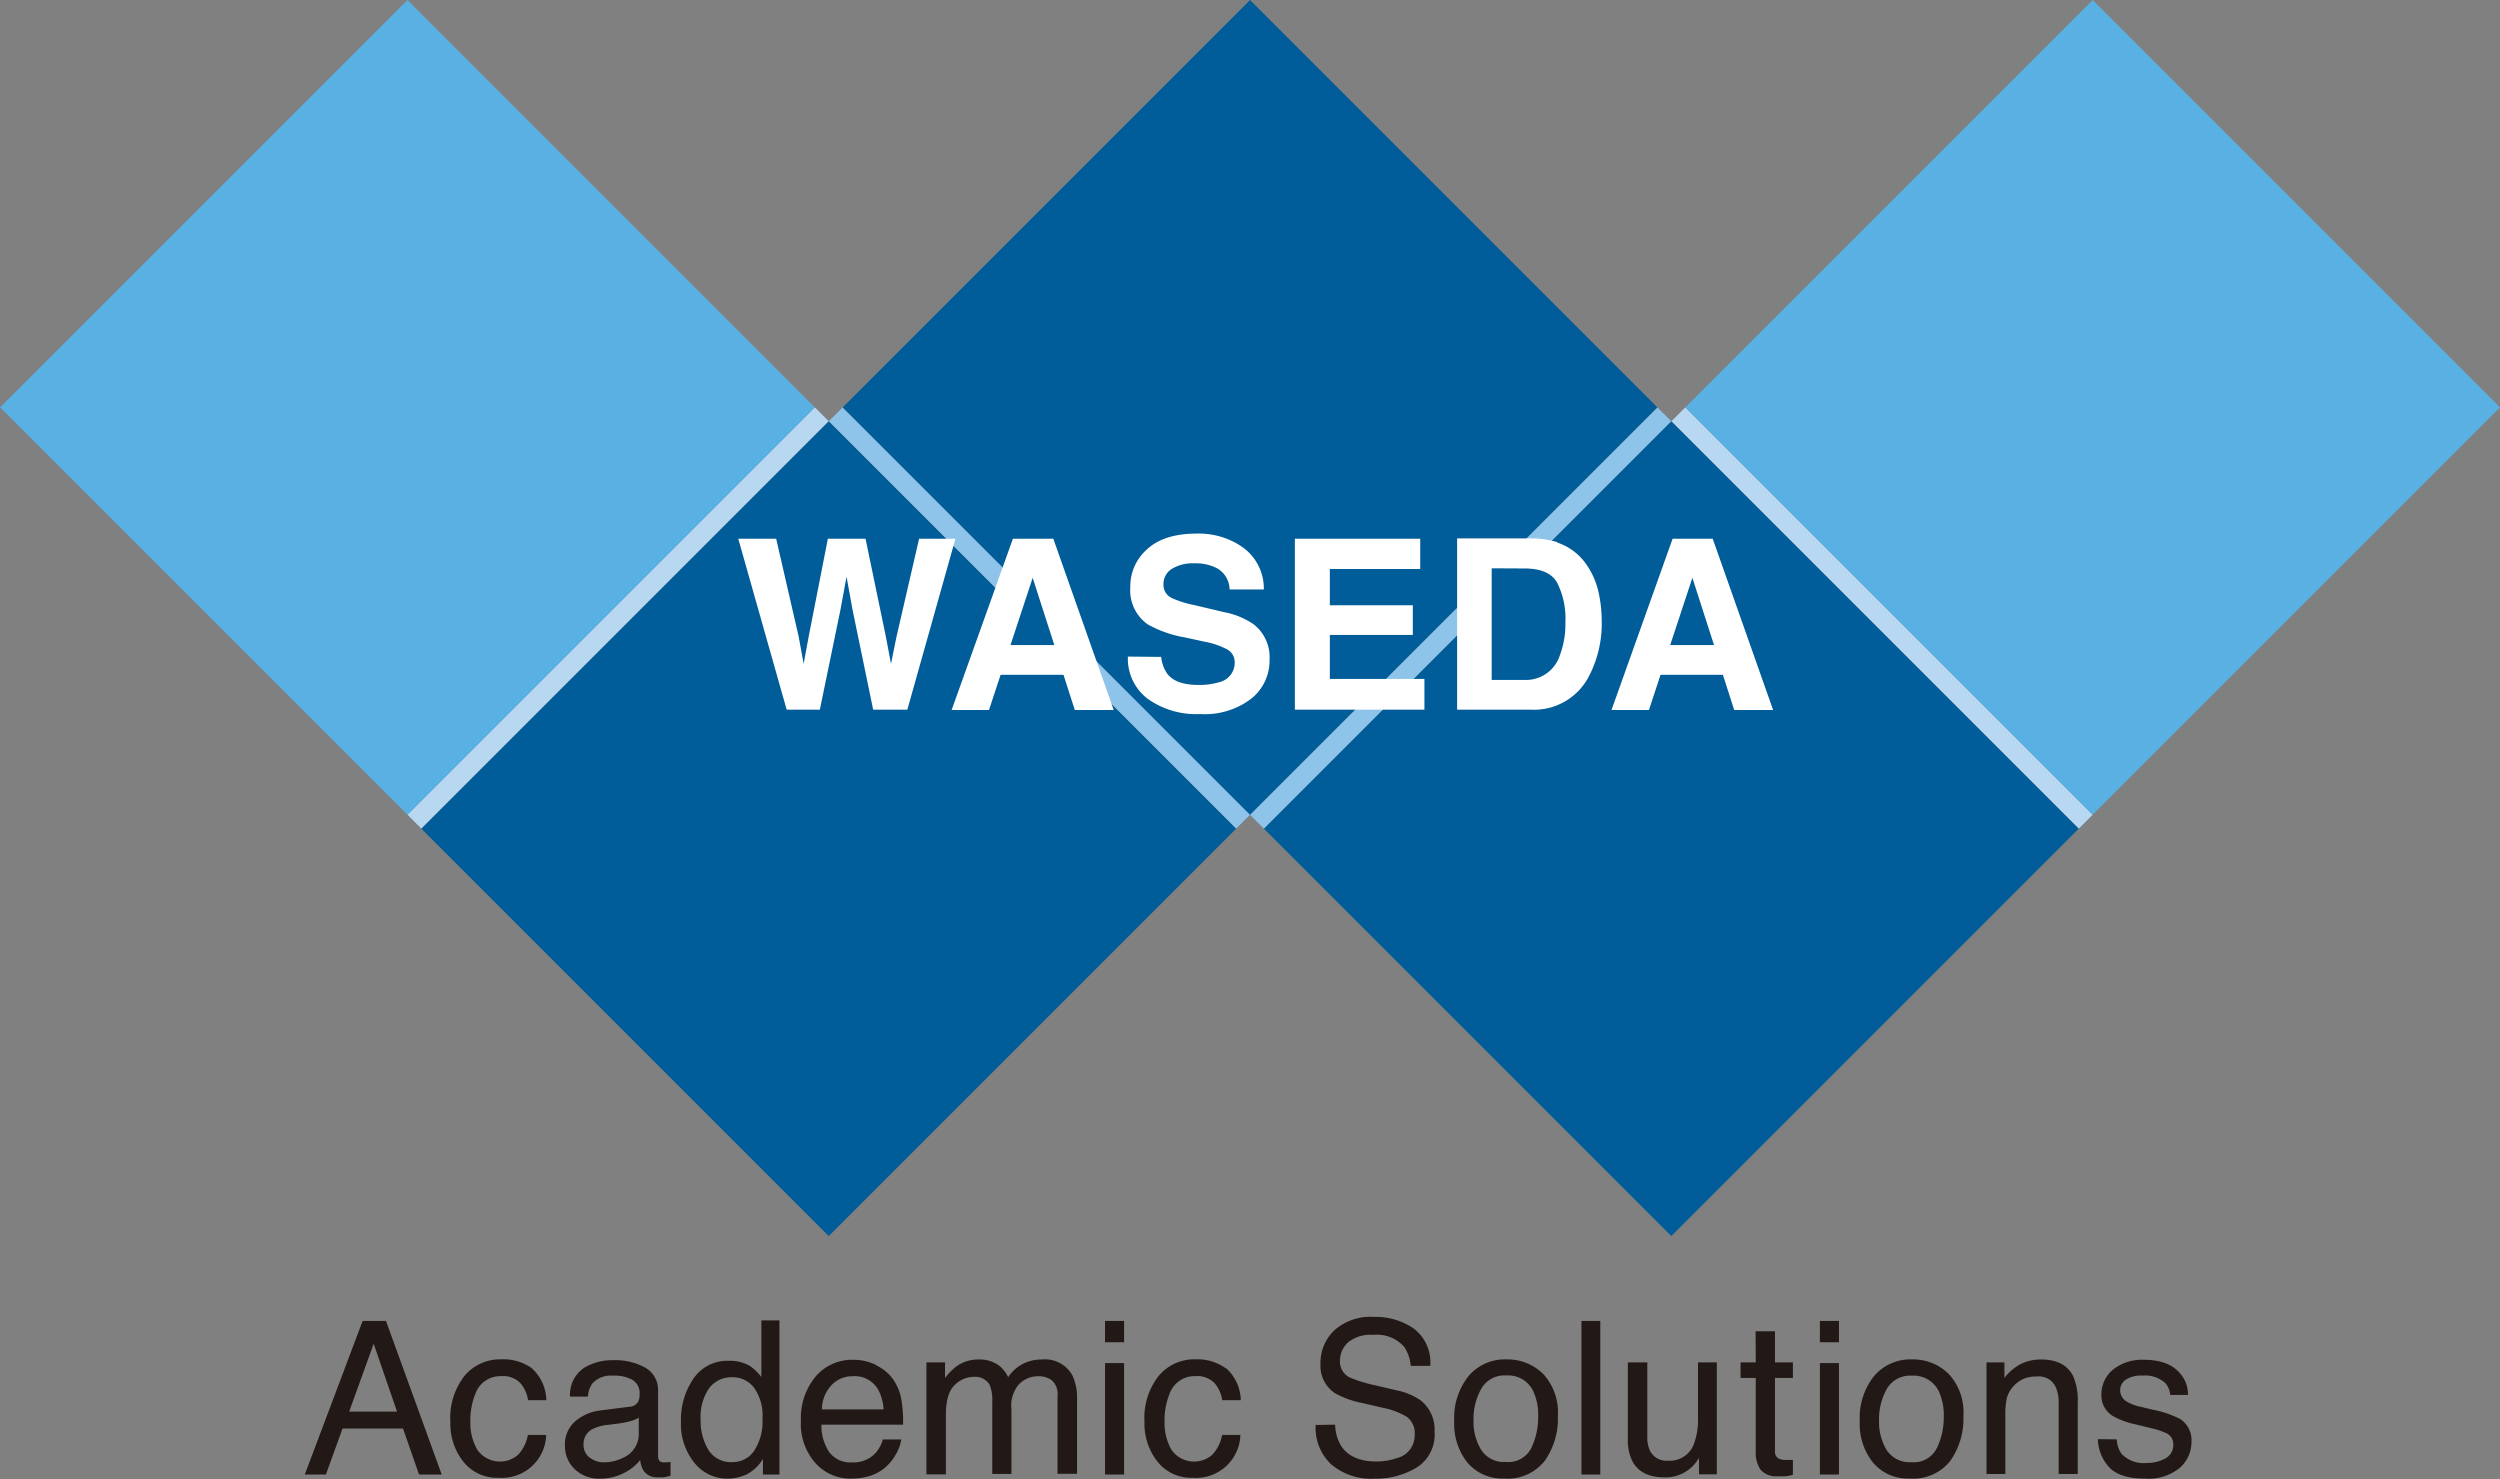 <svg xmlns="http://www.w3.org/2000/svg" viewBox="0 0 321.13 189.98"><rect x="0" y="0" width="321.13" height="189.98" fill="#808080" stroke="none"/><defs><style>.cls-1{fill:#8fc4ea}.cls-2{fill:#b8d8f2}.cls-3{fill:#59b0e3}.cls-4{fill:#005d9a}.cls-5{fill:#221815}.cls-6{fill:#fff}</style></defs><g id="レイヤー_2" data-name="レイヤー 2"><g id="レイヤー_1-2" data-name="レイヤー 1"><path class="cls-1" transform="rotate(-45 133.501 79.382)" d="M132.24 42.39h2.54v74h-2.54z"/><path class="cls-1" transform="rotate(-45 187.622 79.384)" d="M150.62 78.12h74v2.54h-74z"/><path class="cls-2" transform="rotate(-45 241.743 79.387)" d="M240.48 42.39h2.54v74h-2.54z"/><path class="cls-2" transform="rotate(-45 79.38 79.38)" d="M42.39 78.12h74v2.54h-74z"/><path class="cls-3" transform="rotate(-45 52.333 52.323)" d="M15.33 15.33h74v74h-74z"/><path class="cls-3" transform="rotate(-45 268.805 52.327)" d="M231.8 15.33h74v74h-74z"/><path class="cls-4" transform="rotate(-45 160.563 52.323)" d="M123.56 15.33h74v74h-74z"/><path class="cls-4" transform="rotate(-45 106.452 106.446)" d="M69.45 69.45h74v74h-74z"/><path class="cls-4" transform="rotate(-45 214.681 106.446)" d="M177.68 69.45h74v74h-74z"/><path class="cls-4" d="M129.11 83.36h7l-3.45-10.75-3.55 10.75zm71.37-8.8c-.82-1.41-2.44-2-4.61-2h-4.74v15.28h4.81a5.08 5.08 0 0 0 4.93-3.51 11.94 11.94 0 0 0 .74-4.37 10.79 10.79 0 0 0-1.13-5.4"/><path class="cls-5" d="M46.58 169.68h3l7.16 19.73h-2.91l-2.06-5.91H44l-2.14 5.91h-2.71zM51 181.32l-3-8.71-3.15 8.71zm17.35-5.53a5.7 5.7 0 0 1 1.83 4.07h-2.35a4.32 4.32 0 0 0-1-2.21 3.09 3.09 0 0 0-2.46-.88 3.39 3.39 0 0 0-3.3 2.25 9 9 0 0 0-.65 3.61 6.81 6.81 0 0 0 .92 3.64 3.55 3.55 0 0 0 5.25.56 5.11 5.11 0 0 0 1.22-2.51h2.35a5.69 5.69 0 0 1-6.14 5.5 5.49 5.49 0 0 1-4.5-2.06 7.87 7.87 0 0 1-1.67-5.15 8.69 8.69 0 0 1 1.83-5.89 5.94 5.94 0 0 1 4.69-2.11 6.28 6.28 0 0 1 4 1.18m12.48 4.91A1.32 1.32 0 0 0 82 180a2.29 2.29 0 0 0 .16-.93 2 2 0 0 0-.88-1.8 4.62 4.62 0 0 0-2.51-.56 3.18 3.18 0 0 0-2.68 1 3.35 3.35 0 0 0-.58 1.69h-2.29a4.17 4.17 0 0 1 1.78-3.68 7 7 0 0 1 3.84-1 7.88 7.88 0 0 1 4.12 1 3.3 3.3 0 0 1 1.57 3v8.29a1.07 1.07 0 0 0 .15.6.75.75 0 0 0 .65.23h.37l.43-.06v1.78a5.66 5.66 0 0 1-.86.2 5.86 5.86 0 0 1-.81 0 2 2 0 0 1-1.81-.88 3.36 3.36 0 0 1-.42-1.33 6.26 6.26 0 0 1-2.12 1.68 6.62 6.62 0 0 1-3 .71 4.54 4.54 0 0 1-3.27-1.21 4.07 4.07 0 0 1-1.27-3 3.92 3.92 0 0 1 1.25-3.1 6 6 0 0 1 3.18-1.44zm-5.09 6.53a2.87 2.87 0 0 0 1.82.61 5.57 5.57 0 0 0 2.47-.59 3.33 3.33 0 0 0 2-3.21v-1.94a4.08 4.08 0 0 1-1.14.47 11.42 11.42 0 0 1-1.37.27l-1.46.19a5.51 5.51 0 0 0-2 .55 2.13 2.13 0 0 0-1.12 2 2 2 0 0 0 .76 1.64m20.62-11.75a6.64 6.64 0 0 1 1.46 1.41v-7.27h2.32v19.8H98v-2a5.32 5.32 0 0 1-2 1.93 5.69 5.69 0 0 1-2.63.59 5.35 5.35 0 0 1-4.15-2 7.92 7.92 0 0 1-1.75-5.38 9.29 9.29 0 0 1 1.6-5.45 5.23 5.23 0 0 1 4.57-2.3 5 5 0 0 1 2.75.7M91 186.25a3.4 3.4 0 0 0 3.12 1.56 3.28 3.28 0 0 0 2.75-1.45 6.88 6.88 0 0 0 1.07-4.14 6.12 6.12 0 0 0-1.11-4 3.41 3.41 0 0 0-2.73-1.31 3.6 3.6 0 0 0-3 1.39 6.45 6.45 0 0 0-1.1 4.08 7.17 7.17 0 0 0 1 3.87m21.62-10.83a5.47 5.47 0 0 1 2.17 1.86 6.46 6.46 0 0 1 1 2.54A17 17 0 0 1 116 183h-10.49a6.17 6.17 0 0 0 1 3.52 3.43 3.43 0 0 0 3 1.33 3.82 3.82 0 0 0 3-1.26 4.29 4.29 0 0 0 .89-1.69h2.37a5 5 0 0 1-.62 1.77 6.33 6.33 0 0 1-1.18 1.59 5.54 5.54 0 0 1-2.71 1.45 8.33 8.33 0 0 1-2 .22 6 6 0 0 1-4.52-2 7.6 7.6 0 0 1-1.86-5.47 8.31 8.31 0 0 1 1.87-5.62 6.15 6.15 0 0 1 4.89-2.17 6.52 6.52 0 0 1 3 .72m.86 5.65a6.21 6.21 0 0 0-.68-2.51 3.46 3.46 0 0 0-3.29-1.75 3.64 3.64 0 0 0-2.77 1.2 4.57 4.57 0 0 0-1.18 3.06zM119 175h2.39v2a8 8 0 0 1 1.55-1.55 4.77 4.77 0 0 1 2.72-.82 4.21 4.21 0 0 1 2.76.85 4.34 4.34 0 0 1 1.08 1.42 5.18 5.18 0 0 1 1.89-1.71 5.32 5.32 0 0 1 2.45-.56 4 4 0 0 1 3.94 2.1 6.76 6.76 0 0 1 .57 3v9.58h-2.51v-10a2.34 2.34 0 0 0-.72-2 2.85 2.85 0 0 0-1.76-.53 3.44 3.44 0 0 0-2.44 1 4.15 4.15 0 0 0-1 3.18v8.37h-2.46V180a5 5 0 0 0-.35-2.14 2.13 2.13 0 0 0-2-1 3.51 3.51 0 0 0-2.49 1.06c-.75.71-1.12 2-1.12 3.84v7.63H119zm22.94-5.32h2.45v2.74h-2.45zm0 5.41h2.45v14.32h-2.45zm15.6.7a5.66 5.66 0 0 1 1.84 4.07H157a4.4 4.4 0 0 0-1-2.21 3.09 3.09 0 0 0-2.46-.88 3.39 3.39 0 0 0-3.3 2.25 9 9 0 0 0-.65 3.61 6.9 6.9 0 0 0 .91 3.64 3.56 3.56 0 0 0 5.26.56 5.11 5.11 0 0 0 1.22-2.51h2.35a5.69 5.69 0 0 1-6.14 5.5 5.49 5.49 0 0 1-4.5-2.06 7.88 7.88 0 0 1-1.68-5.15 8.69 8.69 0 0 1 1.84-5.89 5.94 5.94 0 0 1 4.69-2.11 6.23 6.23 0 0 1 3.95 1.18M171.5 183a5.54 5.54 0 0 0 .77 2.73c.85 1.3 2.35 2 4.51 2a7.9 7.9 0 0 0 2.64-.43 3 3 0 0 0 2.3-3 2.61 2.61 0 0 0-1-2.3 9.66 9.66 0 0 0-3.1-1.17l-2.59-.6a11.5 11.5 0 0 1-3.59-1.3 4.19 4.19 0 0 1-1.82-3.7 5.77 5.77 0 0 1 1.79-4.36 7 7 0 0 1 5.07-1.71 8.64 8.64 0 0 1 5.13 1.5 5.48 5.48 0 0 1 2.11 4.79h-2.51a5.06 5.06 0 0 0-.83-2.43 4.67 4.67 0 0 0-4-1.55 4.49 4.49 0 0 0-3.26 1 3.17 3.17 0 0 0-1 2.31 2.28 2.28 0 0 0 1.17 2.12 17.32 17.32 0 0 0 3.47 1.07l2.68.63a8.29 8.29 0 0 1 3 1.25 4.74 4.74 0 0 1 1.83 4 5 5 0 0 1-2.33 4.68 10.21 10.21 0 0 1-5.4 1.41 7.94 7.94 0 0 1-5.54-1.84 6.41 6.41 0 0 1-2-5.06zm26.7-6.54a7.26 7.26 0 0 1 1.91 5.45 9.33 9.33 0 0 1-1.69 5.74 6.05 6.05 0 0 1-5.21 2.27 5.88 5.88 0 0 1-4.68-2 8 8 0 0 1-1.73-5.39 8.58 8.58 0 0 1 1.83-5.76 6.07 6.07 0 0 1 4.9-2.15 6.47 6.47 0 0 1 4.67 1.85m-1.5 9.53a9.12 9.12 0 0 0 .88-4.05 7.18 7.18 0 0 0-.64-3.27 3.57 3.57 0 0 0-3.47-2 3.41 3.41 0 0 0-3.19 1.69 7.8 7.8 0 0 0-1 4.07 6.84 6.84 0 0 0 1 3.83 3.48 3.48 0 0 0 3.16 1.52 3.29 3.29 0 0 0 3.26-1.79m6.44-16.32h2.42v19.73h-2.42zm8.46 5.32v9.54a4 4 0 0 0 .34 1.8 2.36 2.36 0 0 0 2.34 1.29 3.31 3.31 0 0 0 3.35-2.26 9.2 9.2 0 0 0 .48-3.31V175h2.42v14.38h-2.29v-2.12a4.92 4.92 0 0 1-4.44 2.51q-3 0-4.11-2.06a6.14 6.14 0 0 1-.59-2.94V175zm13.91-4H228v4h2.3v2H228v9.38a1 1 0 0 0 .51 1 2.14 2.14 0 0 0 .94.15h.38a4.7 4.7 0 0 0 .47 0v1.92a6.09 6.09 0 0 1-.87.17 7.39 7.39 0 0 1-1 0 2.63 2.63 0 0 1-2.3-.86 3.88 3.88 0 0 1-.6-2.25V177h-1.95v-2h1.95zm8.26-1.32h2.45v2.74h-2.45zm0 5.41h2.45v14.32h-2.45zm16.52 1.37a7.22 7.22 0 0 1 1.91 5.45 9.39 9.39 0 0 1-1.68 5.74 6.07 6.07 0 0 1-5.21 2.27 5.85 5.85 0 0 1-4.68-2 7.94 7.94 0 0 1-1.74-5.39 8.58 8.58 0 0 1 1.83-5.76 6.1 6.1 0 0 1 4.91-2.15 6.44 6.44 0 0 1 4.66 1.85m-1.5 9.56a9.12 9.12 0 0 0 .89-4.05 7.32 7.32 0 0 0-.64-3.27 3.58 3.58 0 0 0-3.48-2 3.43 3.43 0 0 0-3.19 1.69 7.89 7.89 0 0 0-1 4.07 6.92 6.92 0 0 0 1 3.83 3.5 3.5 0 0 0 3.16 1.52 3.28 3.28 0 0 0 3.26-1.81m6.38-11.01h2.3v2a6.4 6.4 0 0 1 2.16-1.82 5.84 5.84 0 0 1 2.54-.55q3.06 0 4.13 2.14a7.63 7.63 0 0 1 .59 3.34v9.23h-2.45v-9.07a4.89 4.89 0 0 0-.39-2.12 2.37 2.37 0 0 0-2.34-1.34 5 5 0 0 0-1.41.17 3.67 3.67 0 0 0-1.75 1.18 3.61 3.61 0 0 0-.78 1.48 9.84 9.84 0 0 0-.18 2.16v7.54h-2.42zm16.73 9.89a3.44 3.44 0 0 0 .62 1.86 3.91 3.91 0 0 0 3.23 1.17 4.81 4.81 0 0 0 2.41-.59 1.93 1.93 0 0 0 1-1.8 1.53 1.53 0 0 0-.84-1.41 9.58 9.58 0 0 0-2.1-.69l-1.95-.48a9.94 9.94 0 0 1-2.76-1 3.06 3.06 0 0 1-1.58-2.72 4.12 4.12 0 0 1 1.49-3.3 6 6 0 0 1 4-1.26c2.19 0 3.78.64 4.75 1.91a4.05 4.05 0 0 1 .88 2.6h-2.28a2.74 2.74 0 0 0-.59-1.48 3.85 3.85 0 0 0-3-1 3.59 3.59 0 0 0-2.12.52 1.63 1.63 0 0 0-.72 1.38 1.69 1.69 0 0 0 .95 1.5 5.78 5.78 0 0 0 1.61.59l1.63.39a13 13 0 0 1 3.56 1.22 3.24 3.24 0 0 1 1.41 2.91 4.44 4.44 0 0 1-1.48 3.32 6.32 6.32 0 0 1-4.49 1.4q-3.25 0-4.6-1.46a5.46 5.46 0 0 1-1.45-3.61z"/><path class="cls-6" d="M99.7 69.2l2.89 12.57.64 3.5.63-3.42 2.48-12.65h4.84l2.61 12.57.66 3.5.68-3.36 2.93-12.71h4.67l-6.18 21.96h-4.39l-2.65-12.84-.77-4.25-.78 4.25-2.65 12.84h-4.26L94.83 69.2h4.87zm30.41 0h5.19l7.76 22h-5l-1.45-4.52h-8.08l-1.49 4.52h-4.8zm-.31 13.66h5.63l-2.78-8.64zm19.36 1.52a4.52 4.52 0 0 0 .84 2.25c.76.9 2.06 1.35 3.91 1.35a8.69 8.69 0 0 0 2.69-.35 2.56 2.56 0 0 0 2-2.55 1.86 1.86 0 0 0-1-1.68 10.42 10.42 0 0 0-3-1l-2.38-.52a14.75 14.75 0 0 1-4.81-1.69 5.34 5.34 0 0 1-2.22-4.75 6.34 6.34 0 0 1 2.17-4.9q2.17-2 6.38-2a9.81 9.81 0 0 1 6 1.84 6.53 6.53 0 0 1 2.6 5.34h-4.4a3.15 3.15 0 0 0-1.78-2.81 6 6 0 0 0-2.73-.55 5.17 5.17 0 0 0-2.9.71 2.27 2.27 0 0 0-1.08 2 1.86 1.86 0 0 0 1.07 1.75 13.17 13.17 0 0 0 2.91.91l3.85.91a9.91 9.91 0 0 1 3.8 1.59 5.38 5.38 0 0 1 2 4.49 6.28 6.28 0 0 1-2.32 5 9.79 9.79 0 0 1-6.57 2 10.7 10.7 0 0 1-6.82-2 6.46 6.46 0 0 1-2.49-5.38zm33.27-11.29h-11.61v4.66h10.66v3.81h-10.66v5.65h12.15v3.95h-16.64V69.2h16.1v3.89zM200 69.68a7.38 7.38 0 0 1 3.74 2.78 10 10 0 0 1 1.58 3.54 16.87 16.87 0 0 1 .42 3.63 14.63 14.63 0 0 1-1.74 7.43 7.94 7.94 0 0 1-7.36 4.1h-9.47v-22h9.47a11.53 11.53 0 0 1 3.4.48M191.61 73v14.34h4.23a4.58 4.58 0 0 0 4.54-3.2 11.43 11.43 0 0 0 .7-4.18 10.31 10.31 0 0 0-1.08-5.15c-.71-1.2-2.1-1.79-4.19-1.79zm23.24-3.8H220l7.76 22h-5l-1.45-4.52h-8.01l-1.49 4.52H207zm-.31 13.66h5.63l-2.78-8.64z"/></g></g></svg>